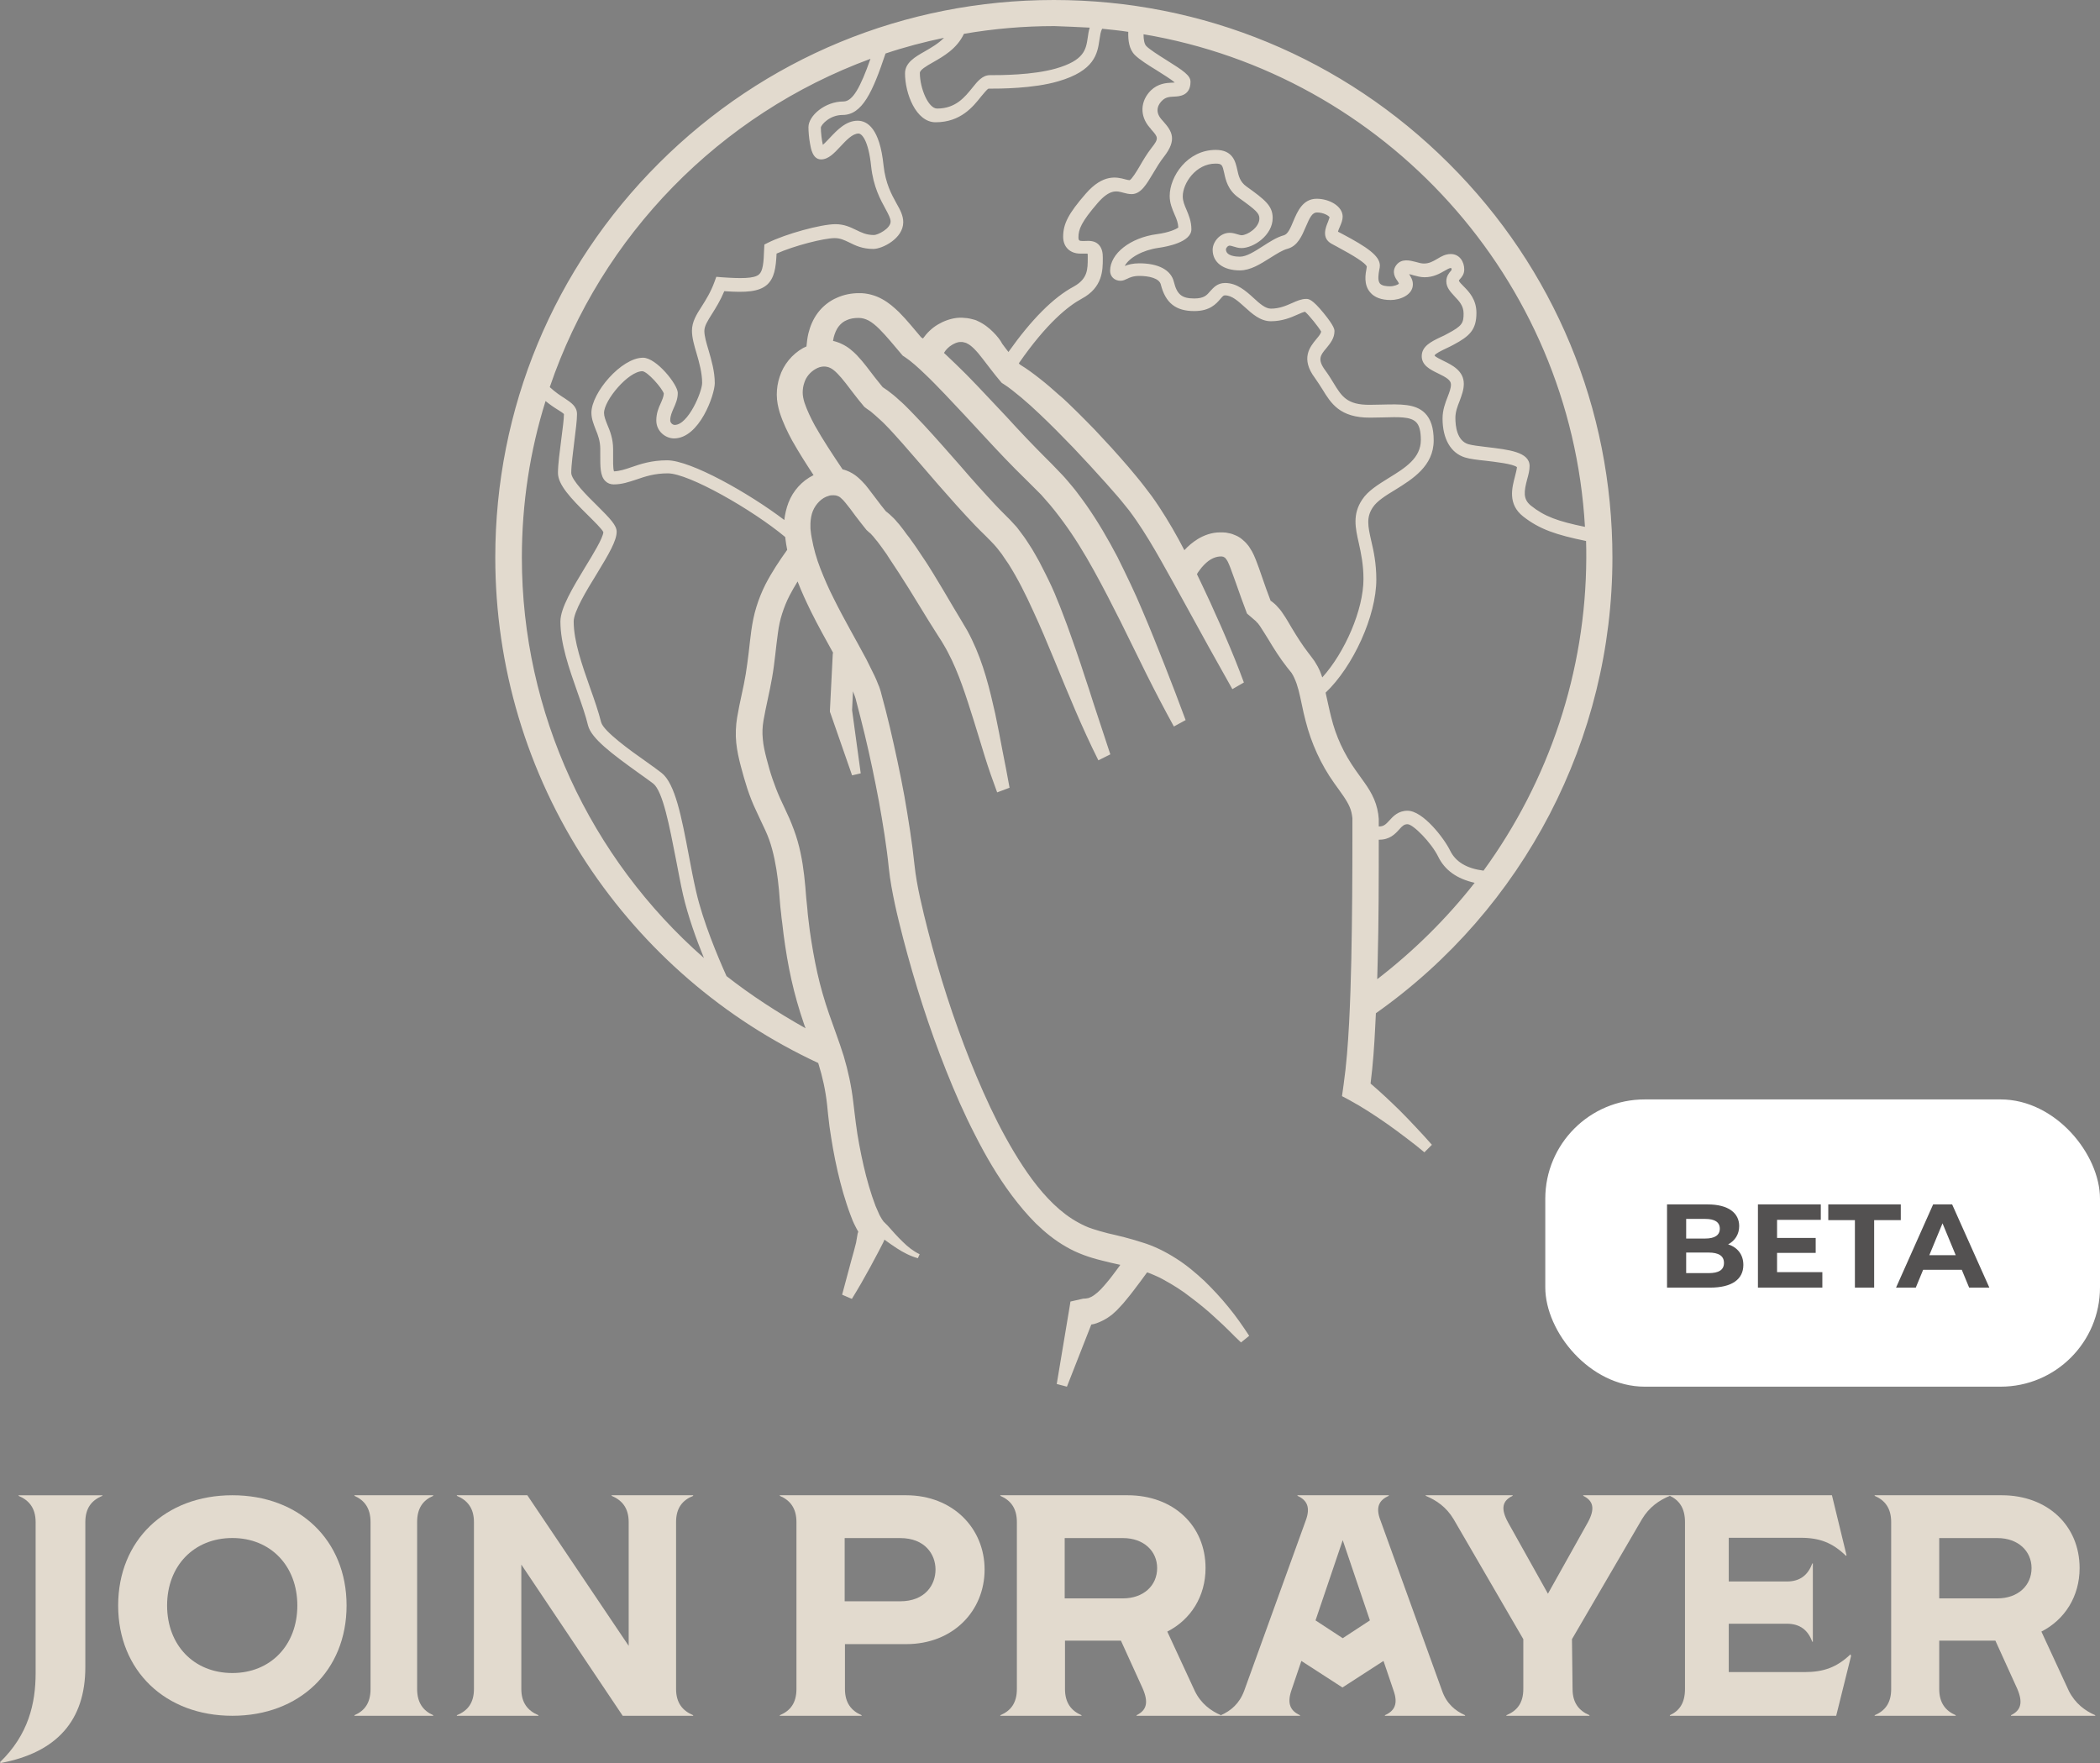 <svg width="212" height="178" viewBox="0 0 212 178" fill="none" xmlns="http://www.w3.org/2000/svg">
    <rect x="0" y="0" width="212" height="178" fill="#808080" stroke="none"/>
    <path d="M86.422 125.469C86.266 126.049 86.132 126.629 85.953 127.21L85.014 130.714L85.998 131.138C86.646 130.089 87.25 129.04 87.831 127.969C88.122 127.433 88.412 126.897 88.703 126.339L89.128 125.513C89.195 125.402 89.24 125.268 89.284 125.156C89.687 125.446 90.089 125.737 90.537 126.027C91.185 126.451 91.923 126.83 92.661 127.031L92.84 126.629C92.191 126.317 91.632 125.871 91.118 125.357C90.604 124.866 90.112 124.308 89.62 123.75L89.195 123.326C89.106 123.214 88.927 122.946 88.793 122.679C88.658 122.388 88.524 122.076 88.39 121.763C88.144 121.116 87.921 120.446 87.719 119.754C87.317 118.393 87.004 116.964 86.736 115.536C86.601 114.821 86.49 114.107 86.4 113.393C86.355 113.036 86.311 112.679 86.266 112.321L86.132 111.205C85.953 109.665 85.618 108.103 85.17 106.607C84.701 105.112 84.164 103.728 83.695 102.366C83.225 101.004 82.823 99.621 82.51 98.214C82.197 96.808 81.951 95.379 81.749 93.951C81.705 93.594 81.66 93.237 81.615 92.857C81.571 92.5 81.526 92.143 81.504 91.763C81.459 91.406 81.436 91.027 81.392 90.67L81.302 89.554C81.168 88.036 80.967 86.473 80.52 84.911C80.296 84.129 80.005 83.371 79.692 82.634C79.379 81.92 79.044 81.25 78.753 80.603C78.463 79.955 78.217 79.308 77.993 78.661C77.77 78.013 77.568 77.299 77.389 76.607C77.211 75.915 77.054 75.246 77.009 74.621C76.942 73.996 76.965 73.415 77.076 72.746C77.188 72.076 77.345 71.362 77.501 70.625C77.658 69.888 77.814 69.174 77.948 68.393C78.217 66.875 78.329 65.312 78.53 63.929C78.619 63.237 78.753 62.589 78.955 61.964C79.156 61.339 79.402 60.714 79.715 60.112C79.961 59.643 80.229 59.174 80.52 58.705C80.922 59.755 81.392 60.759 81.861 61.719C82.577 63.17 83.359 64.554 84.12 65.938H84.075L83.784 71.696V71.875L83.829 71.987L86.02 78.281L86.892 78.08L86.02 71.696L86.109 69.799C86.244 70.134 86.378 70.469 86.445 70.804C86.736 71.92 87.026 73.036 87.294 74.152C87.831 76.384 88.301 78.638 88.725 80.893C89.128 83.147 89.508 85.424 89.732 87.679C89.866 88.929 90.089 90.089 90.335 91.25C90.581 92.411 90.872 93.549 91.162 94.688C92.348 99.241 93.778 103.728 95.522 108.103C96.394 110.29 97.334 112.455 98.429 114.576C99.502 116.696 100.71 118.772 102.163 120.714C102.901 121.696 103.683 122.634 104.578 123.527C105.472 124.397 106.478 125.223 107.619 125.871C108.759 126.54 110.011 126.964 111.196 127.254C111.867 127.433 112.493 127.567 113.097 127.701C113.074 127.746 113.029 127.79 113.007 127.835C112.582 128.393 112.18 128.973 111.755 129.464C111.33 129.978 110.905 130.446 110.481 130.737C110.279 130.893 110.078 130.982 109.899 131.049C109.72 131.094 109.541 131.116 109.34 131.116L108.066 131.406L107.954 132.098L106.68 139.732L107.708 140L110.168 133.728C110.346 133.705 110.525 133.661 110.704 133.594C111.196 133.415 111.666 133.17 112.023 132.902C112.225 132.768 112.381 132.634 112.538 132.478C112.694 132.344 112.851 132.188 112.985 132.031C113.275 131.741 113.521 131.451 113.767 131.138C114.259 130.558 114.684 129.955 115.131 129.375C115.355 129.062 115.578 128.772 115.802 128.46C115.869 128.482 115.936 128.504 116.003 128.527L116.383 128.683C116.495 128.728 116.629 128.795 116.741 128.839C116.987 128.951 117.233 129.062 117.457 129.196C118.396 129.71 119.335 130.29 120.207 130.982C121.101 131.652 121.973 132.366 122.8 133.147C123.225 133.527 123.65 133.929 124.052 134.33C124.254 134.531 124.455 134.732 124.656 134.933L125.282 135.536L126.109 134.866C125.461 133.884 124.79 132.902 124.03 131.987C123.292 131.071 122.465 130.179 121.593 129.33C120.699 128.504 119.759 127.701 118.686 127.031C117.635 126.362 116.473 125.781 115.265 125.424C114.662 125.223 114.08 125.067 113.499 124.911C112.918 124.754 112.359 124.643 111.822 124.509C111.285 124.375 110.771 124.219 110.279 124.062C109.787 123.906 109.318 123.683 108.871 123.438C107.082 122.478 105.539 120.871 104.22 119.107C102.901 117.321 101.761 115.357 100.732 113.348C99.704 111.317 98.787 109.219 97.937 107.098C96.238 102.835 94.829 98.438 93.689 93.996C93.398 92.879 93.13 91.763 92.884 90.647C92.638 89.531 92.437 88.415 92.325 87.366C92.079 85 91.699 82.679 91.297 80.357C90.872 78.036 90.38 75.759 89.843 73.46C89.575 72.321 89.284 71.183 88.971 70.045C88.949 69.911 88.882 69.732 88.837 69.576C88.793 69.397 88.725 69.263 88.658 69.107C88.547 68.795 88.412 68.504 88.278 68.214C88.01 67.656 87.742 67.121 87.473 66.585C86.355 64.487 85.193 62.5 84.187 60.469C83.672 59.464 83.225 58.438 82.823 57.411C82.42 56.384 82.13 55.335 81.951 54.33L81.884 53.951L81.839 53.571C81.817 53.438 81.817 53.326 81.817 53.192V53.013C81.817 52.946 81.817 52.902 81.817 52.835C81.839 52.388 81.906 51.964 82.062 51.585C82.219 51.205 82.443 50.893 82.711 50.625C82.979 50.357 83.315 50.156 83.65 50.067C83.806 50 83.985 50 84.142 50C84.298 50 84.433 50.022 84.544 50.067C84.656 50.112 84.768 50.156 84.902 50.29C85.036 50.402 85.193 50.558 85.349 50.759C85.662 51.138 86.02 51.607 86.355 52.076C86.713 52.545 87.093 53.036 87.473 53.505L87.742 53.75C87.764 53.772 87.786 53.795 87.831 53.817L87.876 53.862C87.898 53.862 87.898 53.884 87.921 53.906L88.166 54.174C88.256 54.286 88.345 54.397 88.435 54.509L88.569 54.665L88.703 54.844C88.882 55.089 89.061 55.312 89.24 55.58C89.419 55.826 89.597 56.071 89.754 56.339C90.447 57.366 91.118 58.415 91.789 59.487L93.778 62.723C94.114 63.259 94.449 63.795 94.807 64.353C94.897 64.487 94.986 64.621 95.053 64.732L95.277 65.112C95.433 65.357 95.567 65.625 95.701 65.871C96.797 67.946 97.535 70.312 98.295 72.723C98.675 73.929 99.033 75.134 99.413 76.362C99.793 77.589 100.218 78.795 100.665 80L101.917 79.531C101.694 78.259 101.448 77.031 101.202 75.781L100.844 73.906L100.464 72.031C99.905 69.554 99.301 67.031 98.116 64.576C97.96 64.263 97.826 63.973 97.647 63.661L97.132 62.79L96.171 61.183L95.21 59.554L94.226 57.924C93.89 57.388 93.555 56.83 93.197 56.317C93.018 56.049 92.84 55.781 92.661 55.513C92.482 55.245 92.303 54.978 92.102 54.71C91.923 54.442 91.722 54.174 91.52 53.929L91.23 53.527L90.917 53.125L90.76 52.924L90.581 52.723C90.469 52.589 90.358 52.455 90.224 52.321L89.799 51.92C89.776 51.897 89.709 51.853 89.665 51.808L89.53 51.696C89.486 51.674 89.463 51.652 89.419 51.607C89.106 51.228 88.793 50.826 88.48 50.402C88.122 49.955 87.786 49.464 87.362 48.951C87.138 48.705 86.892 48.438 86.579 48.17C86.266 47.902 85.864 47.656 85.439 47.5C85.305 47.455 85.193 47.411 85.059 47.388C84.075 45.915 83.091 44.442 82.264 42.969C81.839 42.188 81.459 41.384 81.213 40.647C81.101 40.29 81.034 39.933 81.034 39.643C81.034 39.308 81.079 38.973 81.191 38.661C81.369 38.058 81.794 37.567 82.331 37.255C82.867 36.942 83.382 36.942 83.806 37.143C84.254 37.344 84.813 37.969 85.372 38.683C85.931 39.397 86.512 40.201 87.16 40.96L87.25 41.071L87.451 41.228L87.898 41.54L88.368 41.942C88.524 42.076 88.681 42.232 88.837 42.366C88.994 42.5 89.15 42.656 89.307 42.812C89.933 43.438 90.514 44.107 91.118 44.777C92.303 46.116 93.488 47.522 94.695 48.906C95.903 50.29 97.132 51.674 98.429 53.036C98.742 53.37 99.1 53.705 99.435 54.04L99.681 54.286C99.771 54.375 99.815 54.442 99.905 54.509L100.33 54.955C100.464 55.089 100.598 55.268 100.732 55.424L101.112 55.915C101.358 56.25 101.582 56.63 101.828 56.964C102.744 58.415 103.549 60.022 104.287 61.652C105.047 63.281 105.74 64.955 106.434 66.629C107.82 70 109.206 73.415 110.883 76.763L112.09 76.161L110.369 70.938C110.1 70.067 109.81 69.196 109.519 68.326C109.228 67.455 108.96 66.585 108.647 65.714C108.334 64.844 108.043 63.973 107.73 63.125C107.574 62.701 107.395 62.255 107.239 61.83C107.082 61.406 106.903 60.96 106.724 60.536C106.389 59.665 105.986 58.817 105.562 57.969C105.338 57.545 105.137 57.12 104.913 56.696C104.667 56.272 104.444 55.848 104.198 55.446C103.929 55.045 103.683 54.62 103.393 54.219L102.946 53.616C102.789 53.415 102.655 53.214 102.476 53.036L101.939 52.455L101.671 52.188L101.448 51.964C101.135 51.652 100.822 51.339 100.531 51.027C99.323 49.732 98.116 48.393 96.931 47.009L95.12 44.955L94.203 43.929L93.264 42.902C92.616 42.232 91.99 41.54 91.297 40.87C91.118 40.714 90.961 40.536 90.76 40.38C90.581 40.223 90.402 40.045 90.201 39.888L89.597 39.42L89.106 39.085C88.569 38.438 88.055 37.768 87.496 37.031C87.205 36.652 86.87 36.25 86.49 35.848C86.087 35.446 85.618 35.022 84.992 34.732C84.902 34.688 84.835 34.665 84.746 34.62L84.5 34.531C84.365 34.487 84.231 34.442 84.097 34.42C84.12 34.286 84.142 34.174 84.164 34.062C84.276 33.638 84.433 33.259 84.656 32.969C84.88 32.679 85.148 32.455 85.483 32.321C85.819 32.165 86.221 32.098 86.668 32.098C87.049 32.098 87.339 32.188 87.697 32.366C88.032 32.545 88.412 32.857 88.77 33.214C89.508 33.951 90.246 34.866 91.006 35.759L91.14 35.915L91.319 36.027C91.968 36.451 92.705 37.12 93.376 37.768C94.069 38.415 94.74 39.13 95.411 39.821C96.752 41.228 98.094 42.679 99.435 44.13C100.777 45.58 102.141 47.031 103.594 48.438L104.131 48.973L104.623 49.464L105.114 49.955C105.271 50.134 105.427 50.312 105.584 50.491C106.21 51.183 106.791 51.942 107.35 52.701C108.468 54.219 109.474 55.87 110.413 57.567C111.353 59.263 112.247 61.005 113.119 62.745L115.735 68.058C116.629 69.844 117.546 71.607 118.507 73.348L119.692 72.701C119.357 71.763 118.977 70.848 118.642 69.911C118.463 69.442 118.284 68.996 118.105 68.527L117.568 67.143C117.211 66.228 116.83 65.312 116.473 64.397C116.115 63.482 115.713 62.567 115.332 61.652C114.572 59.821 113.7 58.036 112.806 56.228C111.867 54.442 110.861 52.701 109.676 51.005C109.385 50.58 109.072 50.179 108.759 49.755C108.446 49.33 108.111 48.951 107.775 48.549C107.596 48.348 107.44 48.147 107.261 47.969L106.724 47.411L106.188 46.853L105.673 46.339C104.31 44.978 102.968 43.571 101.649 42.12C100.285 40.692 98.966 39.241 97.557 37.812C96.842 37.098 96.126 36.406 95.388 35.714C95.366 35.692 95.321 35.67 95.299 35.625C95.5 35.29 95.769 35.022 96.104 34.821C96.238 34.732 96.372 34.688 96.506 34.62C96.641 34.576 96.775 34.531 96.909 34.531C96.976 34.531 97.021 34.531 97.088 34.531C97.155 34.531 97.222 34.531 97.266 34.554C97.334 34.576 97.378 34.576 97.445 34.598C97.49 34.62 97.557 34.62 97.602 34.665C98.049 34.844 98.63 35.469 99.189 36.205C99.748 36.92 100.352 37.745 101 38.505L101.135 38.661L101.313 38.772C101.917 39.152 102.521 39.665 103.125 40.156C103.728 40.67 104.332 41.205 104.913 41.763C106.098 42.88 107.239 44.04 108.356 45.201C109.474 46.384 110.592 47.589 111.666 48.795L112.47 49.71C112.739 50.022 113.007 50.312 113.253 50.625C113.499 50.915 113.745 51.25 113.991 51.54C114.214 51.853 114.46 52.165 114.684 52.5C115.578 53.795 116.406 55.179 117.211 56.607C118.015 58.013 118.798 59.464 119.603 60.915C121.19 63.817 122.778 66.696 124.41 69.576L125.573 68.906C125.282 68.125 124.991 67.344 124.678 66.585C124.365 65.826 124.052 65.045 123.717 64.286L123.225 63.147L122.711 62.009C122.375 61.25 122.04 60.491 121.682 59.755C121.392 59.152 121.123 58.549 120.833 57.969C120.855 57.924 120.9 57.88 120.922 57.812C121.056 57.634 121.19 57.433 121.325 57.277C121.615 56.942 121.928 56.652 122.241 56.473C122.554 56.295 122.845 56.205 123.136 56.183C123.203 56.183 123.292 56.183 123.359 56.183C123.382 56.183 123.404 56.205 123.449 56.205C123.471 56.205 123.516 56.205 123.516 56.228C123.538 56.25 123.583 56.25 123.605 56.272C123.605 56.295 123.628 56.272 123.65 56.295C123.672 56.317 123.672 56.317 123.695 56.339C123.717 56.339 123.739 56.384 123.739 56.406L123.806 56.473C123.851 56.54 123.896 56.607 123.941 56.696C123.985 56.786 124.03 56.875 124.075 56.987L124.209 57.321C124.388 57.79 124.567 58.281 124.745 58.795C125.103 59.821 125.483 60.893 125.886 61.942L126.847 62.768C126.758 62.745 126.802 62.745 126.892 62.835C126.914 62.857 126.937 62.88 126.959 62.902C126.981 62.924 127.026 62.969 127.048 63.013C127.115 63.08 127.16 63.17 127.227 63.259C127.473 63.616 127.742 64.085 128.032 64.531C128.591 65.469 129.195 66.429 129.91 67.344L130.179 67.679L130.358 67.902C130.425 67.969 130.447 68.08 130.514 68.147L130.581 68.281L130.648 68.415C130.738 68.594 130.805 68.795 130.894 69.018C130.961 69.241 131.028 69.464 131.095 69.688C131.341 70.625 131.52 71.741 131.811 72.812C132.37 75.022 133.354 77.188 134.673 79.04C135.321 79.955 135.97 80.781 136.26 81.496C136.417 81.853 136.484 82.21 136.529 82.612V82.768C136.529 82.812 136.529 82.857 136.529 82.946V83.348V84.152C136.529 88.415 136.506 92.679 136.417 96.942C136.372 99.062 136.305 101.183 136.193 103.304C136.081 105.424 135.925 107.522 135.634 109.554L135.478 110.67L136.193 111.049C137.512 111.763 138.809 112.612 140.084 113.504C140.71 113.951 141.358 114.42 141.962 114.888C142.588 115.357 143.214 115.848 143.795 116.339L144.555 115.58C144.019 114.978 143.505 114.397 142.946 113.817C142.409 113.237 141.85 112.656 141.291 112.098C140.352 111.183 139.39 110.268 138.362 109.397C138.608 107.455 138.742 105.558 138.832 103.638C138.854 103.192 138.876 102.746 138.899 102.299C153.857 91.741 162.778 74.576 162.778 56.295C162.778 41.25 156.92 27.12 146.255 16.495C135.612 5.871 121.436 0 106.389 0C91.341 0 77.166 5.848 66.523 16.473C55.88 27.098 50 41.25 50 56.272C50 67.299 53.197 77.991 59.234 87.165C65.025 95.938 73.097 102.902 82.599 107.321C82.599 107.344 82.621 107.366 82.621 107.388C83.046 108.75 83.337 110.089 83.493 111.496L83.605 112.589C83.65 112.969 83.695 113.348 83.739 113.728C83.851 114.487 83.963 115.246 84.097 115.982C84.365 117.478 84.701 118.973 85.126 120.446C85.349 121.183 85.573 121.92 85.864 122.679C85.998 123.058 86.154 123.438 86.355 123.817C86.445 123.996 86.534 124.174 86.646 124.353C86.624 124.42 86.601 124.487 86.579 124.554L86.422 125.469ZM100.263 33.527C99.86 33.125 99.346 32.701 98.698 32.411C98.541 32.321 98.362 32.277 98.183 32.232C98.004 32.188 97.826 32.143 97.647 32.12C97.468 32.098 97.289 32.098 97.11 32.076C96.931 32.076 96.752 32.076 96.573 32.098C95.88 32.188 95.232 32.433 94.673 32.768C94.069 33.125 93.577 33.616 93.175 34.174C93.108 34.13 93.063 34.107 92.996 34.062C92.281 33.237 91.61 32.366 90.738 31.495C90.268 31.049 89.754 30.58 89.061 30.201C88.39 29.821 87.518 29.576 86.713 29.598C85.975 29.598 85.215 29.732 84.477 30.067C83.739 30.38 83.069 30.915 82.577 31.562C82.085 32.21 81.794 32.924 81.615 33.638C81.504 34.085 81.459 34.531 81.414 34.978C81.302 35.022 81.191 35.089 81.079 35.134C79.961 35.759 79.089 36.83 78.709 38.036C78.507 38.638 78.418 39.241 78.418 39.844C78.418 40.513 78.552 41.094 78.709 41.63C79.044 42.679 79.491 43.594 79.961 44.464C80.654 45.692 81.392 46.853 82.13 47.969C80.945 48.549 80.05 49.576 79.603 50.737C79.379 51.317 79.245 51.92 79.178 52.5C75.623 49.799 69.743 46.473 67.35 46.473C65.785 46.473 64.645 46.853 63.751 47.165C63.102 47.388 62.543 47.567 61.984 47.589C61.873 47.299 61.895 46.495 61.895 45.87C61.895 45.692 61.895 45.513 61.895 45.335C61.895 44.308 61.582 43.505 61.313 42.88C61.135 42.433 60.978 42.031 60.978 41.696C60.978 40.402 63.438 37.478 64.846 37.478C65.361 37.5 66.836 39.174 67.015 39.732C66.993 40.045 66.859 40.357 66.702 40.714C66.478 41.183 66.255 41.741 66.255 42.455C66.255 43.549 67.194 44.263 68.043 44.263C70.615 44.263 72.158 39.844 72.158 38.683C72.158 37.5 71.822 36.362 71.531 35.357C71.308 34.62 71.107 33.929 71.107 33.415C71.107 32.902 71.442 32.388 71.889 31.674C72.269 31.071 72.716 30.357 73.119 29.397C75.31 29.554 76.607 29.464 77.434 28.75C78.172 28.08 78.329 27.054 78.396 25.603C80.184 24.799 83.203 24.04 84.254 24.04C84.835 24.04 85.237 24.241 85.752 24.487C86.378 24.799 87.071 25.134 88.166 25.134C89.061 25.134 91.185 24.085 91.185 22.433C91.185 21.763 90.872 21.183 90.492 20.513C90 19.62 89.396 18.527 89.195 16.696C88.815 12.969 87.563 12.188 86.579 12.188C85.394 12.188 84.5 13.147 83.762 13.929C83.561 14.13 83.292 14.442 83.069 14.62C82.957 14.152 82.867 13.37 82.867 12.88C82.912 12.567 83.784 11.607 85.059 11.607C87.049 11.607 88.099 9.286 89.396 5.402C91.319 4.754 93.287 4.241 95.299 3.817C94.74 4.397 94.025 4.799 93.376 5.179C92.392 5.737 91.364 6.317 91.364 7.411C91.364 9.42 92.459 12.344 94.449 12.344C96.976 12.344 98.228 10.781 99.055 9.732C99.301 9.442 99.659 8.996 99.793 8.951C100.911 8.951 104.287 8.951 106.814 8.214C110.525 7.143 110.794 5.402 110.995 3.996C111.062 3.571 111.107 3.192 111.263 2.902C112.157 2.991 113.029 3.08 113.901 3.214C113.879 4.062 113.969 4.955 114.572 5.558C115.019 6.004 115.891 6.562 116.808 7.121C117.412 7.5 118.261 8.036 118.597 8.326C118.507 8.348 118.351 8.348 118.261 8.348C117.725 8.371 116.898 8.438 116.182 9.129C115.109 10.201 115.042 11.696 116.048 12.857C116.115 12.924 116.182 13.013 116.227 13.08C116.92 13.862 117.009 13.973 116.249 14.933C115.78 15.536 115.399 16.183 115.064 16.763C114.751 17.299 114.259 18.103 114.036 18.192C113.924 18.192 113.767 18.147 113.588 18.103C112.761 17.88 111.375 17.522 109.609 19.554C107.865 21.562 107.328 22.589 107.328 23.906C107.328 24.933 108.021 25.603 109.05 25.603C109.161 25.603 109.273 25.603 109.385 25.603C109.519 25.603 109.676 25.603 109.787 25.603C109.81 25.647 109.81 25.737 109.81 25.915V26.049C109.81 27.188 109.81 28.147 108.401 28.929C106.322 30.045 104.131 32.255 101.805 35.536C101.604 35.268 101.381 35 101.179 34.71C101 34.353 100.665 33.929 100.263 33.527ZM139.033 98.862C139.055 98.304 139.055 97.746 139.077 97.188C139.189 93.036 139.189 88.906 139.189 84.777C140.285 84.799 140.844 84.196 141.246 83.75C141.582 83.371 141.761 83.214 142.096 83.214C142.655 83.214 144.488 85.067 145.181 86.473C145.852 87.857 147.082 88.728 148.871 89.129C146.053 92.723 142.744 96.004 139.033 98.862ZM149.765 87.902C148.043 87.679 146.948 87.009 146.389 85.871C145.807 84.665 143.661 81.853 142.096 81.853C141.157 81.853 140.643 82.411 140.262 82.835C139.927 83.192 139.703 83.46 139.189 83.438V83.147C139.189 83.08 139.189 82.991 139.189 82.924V82.679C139.145 82.009 138.988 81.317 138.72 80.692C138.451 80.067 138.116 79.531 137.781 79.062L136.842 77.746C135.679 76.094 134.852 74.33 134.382 72.388C134.181 71.607 134.024 70.804 133.823 69.933C136.596 67.299 138.943 62.188 138.943 58.505C138.943 56.897 138.675 55.625 138.429 54.598C138.094 53.125 137.915 52.232 138.586 51.228C139.01 50.58 139.905 50.022 140.866 49.442C142.588 48.37 144.734 47.054 144.734 44.464C144.734 43.192 144.444 42.299 143.84 41.696C142.878 40.759 141.403 40.804 139.525 40.848C139.122 40.848 138.72 40.87 138.295 40.87C135.97 40.893 135.433 40 134.606 38.638C134.36 38.237 134.114 37.835 133.801 37.411C132.951 36.272 133.309 35.848 133.913 35.134C134.293 34.665 134.717 34.152 134.717 33.438C134.717 33.281 134.717 32.946 133.622 31.607C132.459 30.179 132.102 30.179 131.856 30.179C131.386 30.179 130.917 30.38 130.425 30.603C129.821 30.87 129.15 31.161 128.301 31.161C127.742 31.161 127.16 30.647 126.557 30.089C125.774 29.375 124.88 28.571 123.672 28.571C122.89 28.571 122.487 29.062 122.174 29.397C121.839 29.799 121.548 30.134 120.564 30.134C119.312 30.134 118.82 29.732 118.507 28.46C118.217 27.255 116.942 26.585 115.019 26.585C114.349 26.585 113.879 26.719 113.544 26.853C113.991 26.005 115.377 25.245 116.965 25.022C117.747 24.911 120.274 24.464 120.274 23.147C120.274 22.344 120.005 21.719 119.782 21.183C119.581 20.714 119.402 20.312 119.402 19.821C119.402 18.505 120.721 16.518 122.711 16.518C123.359 16.518 123.404 16.652 123.583 17.455C123.739 18.192 123.963 19.196 125.036 19.955C126.825 21.228 127.138 21.54 127.138 22.054C127.138 22.969 125.93 23.75 125.327 23.75C125.237 23.75 125.103 23.705 124.947 23.661C124.723 23.594 124.455 23.505 124.142 23.505C123.158 23.505 122.42 24.42 122.42 25.223C122.42 26.495 123.493 27.299 125.17 27.299C126.244 27.299 127.25 26.652 128.211 26.049C128.859 25.647 129.463 25.245 130 25.112C131.006 24.821 131.431 23.817 131.811 22.924C132.236 21.92 132.482 21.451 132.951 21.451C133.622 21.451 134.159 21.786 134.226 21.942C134.203 22.031 134.114 22.255 134.069 22.388C133.846 22.924 133.376 24.018 134.404 24.598C134.539 24.665 134.717 24.777 134.941 24.888C136.774 25.87 137.803 26.54 137.982 26.897C137.982 26.942 137.96 27.031 137.96 27.076C137.848 27.656 137.646 28.728 138.317 29.509C138.742 30.022 139.435 30.29 140.397 30.29C141.313 30.29 142.633 29.799 142.633 28.705C142.633 28.259 142.409 27.924 142.252 27.679C142.387 27.701 142.543 27.745 142.677 27.79C143.013 27.88 143.415 27.991 143.818 27.991C144.712 27.991 145.36 27.612 145.83 27.344C146.098 27.188 146.322 27.054 146.501 27.054C146.523 27.098 146.545 27.188 146.545 27.255C146.523 27.277 146.478 27.321 146.456 27.366C146.299 27.545 146.009 27.88 146.009 28.393C146.009 29.04 146.434 29.464 146.836 29.911C147.305 30.402 147.753 30.87 147.753 31.652C147.753 32.612 147.619 32.902 146.143 33.683C145.919 33.817 145.673 33.929 145.427 34.04C144.488 34.487 143.527 34.955 143.527 35.96C143.527 36.897 144.399 37.321 145.181 37.701C145.964 38.08 146.478 38.37 146.478 38.817C146.478 39.196 146.322 39.598 146.143 40.067C145.897 40.692 145.629 41.406 145.629 42.255C145.629 44.308 146.456 45.737 147.887 46.183C148.379 46.339 149.139 46.429 149.989 46.518C150.905 46.63 152.761 46.83 153.141 47.165C153.119 47.411 153.029 47.745 152.94 48.103C152.649 49.219 152.18 50.893 153.767 52.143C155.422 53.438 157.076 53.995 160.117 54.62C160.139 55.179 160.139 55.759 160.139 56.339C160.095 67.79 156.383 78.817 149.765 87.902ZM160.005 53.192C157.278 52.634 155.914 52.143 154.55 51.049C153.722 50.38 153.857 49.598 154.17 48.393C154.304 47.924 154.416 47.478 154.416 47.054C154.416 45.625 152.314 45.402 150.078 45.134C149.318 45.045 148.602 44.955 148.222 44.844C147.082 44.487 146.925 43.036 146.925 42.188C146.925 41.585 147.127 41.049 147.35 40.491C147.551 39.933 147.775 39.375 147.775 38.75C147.775 37.433 146.59 36.853 145.718 36.429C145.405 36.272 144.891 36.027 144.824 35.893C144.868 35.714 145.562 35.38 145.986 35.179C146.232 35.067 146.501 34.933 146.747 34.799C148.379 33.929 149.049 33.281 149.049 31.585C149.049 30.245 148.312 29.464 147.753 28.906C147.574 28.728 147.283 28.438 147.283 28.326C147.283 28.304 147.283 28.281 147.395 28.17C147.551 27.991 147.82 27.701 147.82 27.21C147.82 26.429 147.35 25.647 146.456 25.647C145.919 25.647 145.494 25.893 145.092 26.138C144.667 26.384 144.287 26.607 143.75 26.607C143.527 26.607 143.236 26.54 142.946 26.451C142.342 26.295 141.515 26.071 140.978 26.741C140.441 27.433 140.866 28.08 141.067 28.348C141.134 28.438 141.202 28.571 141.224 28.638C141.134 28.75 140.71 28.906 140.33 28.906C139.972 28.906 139.502 28.862 139.301 28.616C139.055 28.304 139.167 27.656 139.234 27.277C139.279 27.098 139.301 26.942 139.301 26.808C139.301 25.826 137.982 24.933 135.545 23.638C135.366 23.549 135.209 23.46 135.075 23.393C135.098 23.259 135.209 23.013 135.276 22.857C135.411 22.545 135.545 22.21 135.545 21.875C135.545 20.804 134.181 20.067 132.929 20.067C131.52 20.067 130.984 21.339 130.559 22.344C130.29 22.991 130.022 23.638 129.62 23.75C128.882 23.951 128.166 24.42 127.473 24.866C126.668 25.38 125.841 25.915 125.17 25.915C124.835 25.915 123.762 25.87 123.762 25.179C123.762 25.045 123.941 24.799 124.142 24.799C124.231 24.799 124.365 24.844 124.522 24.888C124.745 24.955 125.014 25.045 125.327 25.045C126.557 25.045 128.479 23.75 128.479 22.009C128.479 20.781 127.719 20.179 125.819 18.817C125.17 18.348 125.036 17.745 124.902 17.12C124.723 16.317 124.455 15.134 122.733 15.134C119.849 15.134 118.083 17.835 118.083 19.777C118.083 20.536 118.351 21.116 118.574 21.652C118.776 22.098 118.932 22.5 118.955 22.969C118.731 23.147 117.993 23.482 116.808 23.638C114.103 23.995 112.068 25.603 112.068 27.344C112.068 27.924 112.515 28.348 113.119 28.348C113.387 28.348 113.588 28.237 113.79 28.147C114.058 28.013 114.416 27.857 115.019 27.857C115.958 27.857 117.032 28.08 117.188 28.728C117.658 30.58 118.686 31.406 120.564 31.406C122.152 31.406 122.778 30.67 123.203 30.179C123.471 29.866 123.516 29.821 123.672 29.821C124.365 29.821 124.991 30.402 125.662 31.005C126.4 31.674 127.227 32.433 128.301 32.433C129.441 32.433 130.335 32.054 130.984 31.763C131.274 31.63 131.543 31.518 131.744 31.473C132.146 31.808 133.13 33.036 133.376 33.482C133.331 33.705 133.13 33.951 132.884 34.241C132.236 35.022 131.274 36.205 132.75 38.17C133.018 38.549 133.264 38.929 133.488 39.286C134.36 40.714 135.254 42.188 138.34 42.165C138.787 42.165 139.212 42.143 139.614 42.143C141.179 42.098 142.387 42.054 142.946 42.612C143.281 42.924 143.437 43.527 143.437 44.42C143.437 46.25 141.872 47.232 140.195 48.259C139.122 48.929 138.094 49.554 137.512 50.446C136.529 51.92 136.819 53.281 137.177 54.844C137.401 55.848 137.646 57.009 137.646 58.46C137.646 61.562 135.768 65.871 133.488 68.393C133.376 68.103 133.287 67.79 133.13 67.5L133.018 67.277L132.884 67.054C132.795 66.92 132.728 66.763 132.616 66.629L132.303 66.205L132.079 65.915C131.475 65.134 130.939 64.286 130.402 63.393C130.134 62.946 129.866 62.455 129.508 61.942C129.418 61.808 129.329 61.674 129.217 61.54C129.15 61.473 129.105 61.406 129.038 61.339L128.837 61.116C128.77 61.049 128.681 60.96 128.591 60.893L128.457 60.781C128.412 60.737 128.345 60.714 128.301 60.67C128.301 60.67 128.301 60.67 128.278 60.67C127.965 59.844 127.652 58.995 127.361 58.125C127.183 57.612 127.004 57.076 126.78 56.518L126.601 56.094C126.534 55.938 126.445 55.781 126.378 55.647C126.288 55.491 126.176 55.335 126.087 55.179C126.02 55.089 125.953 55 125.886 54.933C125.819 54.844 125.752 54.777 125.662 54.688C125.483 54.531 125.327 54.375 125.103 54.241C124.902 54.107 124.656 54.018 124.432 53.929C124.321 53.884 124.209 53.862 124.097 53.839C123.985 53.817 123.873 53.795 123.762 53.772C123.56 53.75 123.359 53.75 123.158 53.75C122.331 53.75 121.548 54.04 120.922 54.42C120.386 54.755 119.938 55.134 119.558 55.558V55.536C118.798 54.062 117.948 52.589 117.009 51.161C116.786 50.804 116.517 50.446 116.271 50.089C116.003 49.755 115.757 49.397 115.489 49.062L115.086 48.549L114.684 48.058L113.879 47.098C113.342 46.473 112.784 45.848 112.225 45.223C111.666 44.62 111.084 43.995 110.525 43.393C109.944 42.79 109.363 42.21 108.759 41.607L107.865 40.737C107.552 40.446 107.261 40.156 106.925 39.888C106.299 39.33 105.673 38.772 104.98 38.237C104.354 37.745 103.706 37.255 102.968 36.808C102.923 36.763 102.879 36.719 102.856 36.674C105.673 32.612 107.842 30.893 109.206 30.156C111.33 29.018 111.33 27.255 111.33 26.116V25.982C111.33 25.603 111.285 25.067 110.905 24.688C110.503 24.286 109.966 24.308 109.519 24.33C109.43 24.33 109.34 24.33 109.251 24.33C108.983 24.33 108.871 24.286 108.871 23.973C108.871 23.147 109.161 22.411 110.816 20.491C112.046 19.085 112.716 19.263 113.432 19.464C113.678 19.531 113.946 19.598 114.237 19.598C115.176 19.598 115.735 18.616 116.406 17.5C116.719 16.964 117.099 16.339 117.501 15.826C118.843 14.107 118.328 13.259 117.434 12.255C117.367 12.188 117.322 12.12 117.255 12.054C116.473 11.161 117.032 10.424 117.322 10.156C117.68 9.799 118.06 9.777 118.53 9.754C119.066 9.732 120.184 9.665 120.184 8.259C120.184 7.612 119.469 7.143 117.725 6.049C116.942 5.558 116.07 5 115.735 4.665C115.511 4.442 115.444 3.973 115.444 3.46C139.748 7.545 158.574 28.08 160.005 53.192ZM110.011 2.79C109.899 3.125 109.855 3.482 109.81 3.795C109.631 5.022 109.452 6.094 106.59 6.92C104.242 7.589 101 7.589 99.927 7.589C99.189 7.589 98.675 8.214 98.161 8.862C97.401 9.799 96.484 10.96 94.606 10.96C93.712 10.96 92.862 8.906 92.862 7.366C92.862 7.054 93.51 6.674 94.181 6.295C95.232 5.692 96.596 4.933 97.311 3.415C100.285 2.902 103.326 2.634 106.434 2.634C107.619 2.679 108.826 2.723 110.011 2.79ZM52.683 56.295C52.683 50.804 53.51 45.491 55.075 40.491C55.545 40.87 55.97 41.161 56.305 41.362C56.574 41.518 56.886 41.741 56.931 41.808C56.931 42.321 56.797 43.304 56.663 44.353C56.506 45.603 56.328 46.875 56.328 47.745C56.328 48.929 57.58 50.268 59.346 52.009C59.95 52.612 60.777 53.415 60.911 53.728C60.866 54.33 59.883 55.938 59.078 57.255C57.848 59.286 56.574 61.384 56.574 62.745C56.574 64.978 57.446 67.478 58.295 69.888C58.72 71.094 59.122 72.232 59.368 73.259C59.704 74.554 61.761 76.094 64.399 77.991C65.025 78.438 65.562 78.817 65.942 79.107C66.926 79.888 67.596 83.482 68.222 86.674C68.468 87.902 68.692 89.196 68.96 90.357C69.452 92.478 70.279 94.799 71.062 96.719C59.592 86.652 52.683 71.987 52.683 56.295ZM73.343 98.549C72.471 96.607 70.973 93.058 70.279 90.022C70.011 88.862 69.765 87.589 69.542 86.384C68.804 82.478 68.155 79.107 66.791 78.036C66.389 77.723 65.83 77.321 65.204 76.875C63.706 75.826 60.934 73.839 60.688 72.924C60.419 71.853 60.017 70.692 59.57 69.442C58.765 67.143 57.915 64.754 57.915 62.745C57.915 61.763 59.19 59.643 60.24 57.946C61.492 55.893 62.253 54.576 62.253 53.683C62.253 53.036 61.604 52.366 60.285 51.049C59.301 50.089 57.669 48.46 57.669 47.745C57.669 46.964 57.848 45.67 57.982 44.531C58.116 43.46 58.25 42.433 58.25 41.808C58.25 41.027 57.647 40.647 57.021 40.223C56.596 39.955 56.082 39.62 55.5 39.085C60.71 23.75 72.694 11.518 87.876 5.938C86.87 8.795 86.087 10.245 85.148 10.245C83.27 10.245 81.615 11.696 81.615 12.835C81.615 13.214 81.66 13.906 81.772 14.487C81.861 15 82.04 16.094 82.89 16.094C83.628 16.094 84.209 15.469 84.835 14.799C85.416 14.174 86.065 13.482 86.668 13.482C87.004 13.482 87.675 14.174 87.943 16.786C88.166 18.862 88.882 20.156 89.396 21.094C89.687 21.63 89.91 22.054 89.91 22.366C89.91 23.08 88.614 23.728 88.234 23.728C87.451 23.728 86.981 23.482 86.422 23.214C85.864 22.946 85.237 22.634 84.343 22.634C82.89 22.634 79.312 23.616 77.524 24.509L77.166 24.688L77.144 25.089C77.099 26.562 77.009 27.366 76.629 27.701C76.137 28.147 74.751 28.125 72.828 27.991L72.314 27.946L72.135 28.438C71.755 29.487 71.263 30.268 70.838 30.938C70.302 31.763 69.855 32.5 69.855 33.393C69.855 34.085 70.078 34.866 70.324 35.692C70.593 36.607 70.883 37.656 70.883 38.661C70.883 39.554 69.475 42.902 68.111 42.902C67.932 42.902 67.663 42.723 67.663 42.433C67.663 41.987 67.82 41.652 67.999 41.228C68.2 40.781 68.424 40.29 68.424 39.665C68.424 38.839 66.277 36.116 64.913 36.116C62.722 36.116 59.704 39.665 59.704 41.674C59.704 42.277 59.927 42.812 60.129 43.348C60.374 43.929 60.598 44.554 60.598 45.312C60.598 45.491 60.598 45.67 60.598 45.848C60.598 47.12 60.576 48.036 61.112 48.571C61.336 48.795 61.627 48.906 61.962 48.906C62.789 48.906 63.482 48.661 64.243 48.415C65.137 48.103 66.076 47.79 67.418 47.79C69.542 47.79 75.981 51.473 79.268 54.219L79.29 54.397L79.357 54.888C79.402 55.089 79.424 55.312 79.469 55.513C78.686 56.607 77.926 57.745 77.278 58.995C76.92 59.71 76.607 60.469 76.361 61.272C76.115 62.054 75.959 62.88 75.847 63.661C75.735 64.442 75.668 65.179 75.579 65.915C75.489 66.629 75.4 67.344 75.288 68.036C75.176 68.728 75.019 69.464 74.863 70.179C74.707 70.893 74.55 71.629 74.416 72.433C74.282 73.237 74.237 74.152 74.326 75C74.416 75.848 74.595 76.629 74.796 77.388C74.997 78.147 75.198 78.862 75.444 79.621C75.69 80.357 75.981 81.116 76.316 81.808C76.629 82.522 76.965 83.17 77.255 83.817C77.546 84.442 77.77 85.067 77.948 85.737C78.306 87.054 78.507 88.46 78.642 89.888L78.731 91.004C78.753 91.384 78.798 91.763 78.843 92.121C78.888 92.5 78.91 92.879 78.977 93.259C79.022 93.638 79.066 94.018 79.111 94.397C79.312 95.893 79.558 97.411 79.894 98.906C80.229 100.402 80.654 101.897 81.146 103.326C81.191 103.482 81.258 103.638 81.325 103.817C78.507 102.232 75.824 100.491 73.343 98.549Z" fill="#E2DACE"/>
    <rect x="156" y="111" width="56" height="29" rx="10.03" fill="white"/>
    <path d="M174.459 125.632C175.143 125.272 175.575 124.624 175.575 123.784C175.575 122.476 174.495 121.6 172.395 121.6H168.291V130H172.635C174.843 130 175.995 129.16 175.995 127.708C175.995 126.652 175.395 125.932 174.459 125.632ZM172.155 123.064C173.103 123.064 173.619 123.388 173.619 124.048C173.619 124.708 173.103 125.044 172.155 125.044H170.223V123.064H172.155ZM172.491 128.536H170.223V126.46H172.491C173.499 126.46 174.039 126.796 174.039 127.504C174.039 128.224 173.499 128.536 172.491 128.536ZM179.399 128.44V126.496H183.299V124.984H179.399V123.16H183.815V121.6H177.467V130H183.971V128.44H179.399ZM187.257 130H189.201V123.184H191.889V121.6H184.569V123.184H187.257V130ZM198.79 130H200.83L197.074 121.6H195.154L191.41 130H193.402L194.146 128.2H198.046L198.79 130ZM194.77 126.724L196.102 123.508L197.434 126.724H194.77Z" fill="#535151"/>
    <path d="M0 177.912C2.871 175.137 3.597 171.979 3.597 168.909V153.679C3.597 152.263 2.932 151.466 1.874 151.023V150.964H10.337V151.023C9.249 151.466 8.614 152.263 8.614 153.679V168.319C8.614 173.691 5.743 176.938 0.06 178L0 177.912Z" fill="#E2DACE"/>
    <path d="M11.928 162.095C11.928 155.507 16.693 150.963 23.458 150.963C30.223 150.963 34.988 155.507 34.988 162.095C34.988 168.684 30.223 173.228 23.458 173.228C16.693 173.228 11.928 168.684 11.928 162.095ZM30.017 162.095C30.017 158.091 27.311 155.28 23.458 155.28C19.575 155.28 16.869 158.091 16.869 162.095C16.869 166.1 19.575 168.911 23.458 168.911C27.311 168.911 30.017 166.1 30.017 162.095Z" fill="#E2DACE"/>
    <path d="M35.783 173.169C36.809 172.728 37.407 171.934 37.407 170.522V153.669C37.407 152.257 36.78 151.463 35.783 151.022V150.963H43.734V151.022C42.709 151.463 42.11 152.257 42.11 153.669V170.522C42.11 171.934 42.737 172.728 43.734 173.169V173.228H35.783V173.169Z" fill="#E2DACE"/>
    <path d="M46.121 173.169C47.21 172.728 47.846 171.934 47.846 170.522V153.669C47.846 152.257 47.18 151.463 46.121 151.022V150.963H53.235L63.467 166.169V153.669C63.467 152.257 62.801 151.463 61.742 151.022V150.963H69.976V151.022C68.886 151.463 68.251 152.257 68.251 153.669V170.522C68.251 171.934 68.916 172.728 69.976 173.169V173.228H62.862L52.629 157.963V170.522C52.629 171.934 53.295 172.728 54.355 173.169V173.228H46.121V173.169Z" fill="#E2DACE"/>
    <path d="M99.398 158.463C99.398 162.64 96.213 165.993 91.494 165.993H85.3V170.522C85.3 171.934 85.949 172.728 86.981 173.169V173.228H78.723V173.169C79.785 172.728 80.404 171.934 80.404 170.522V153.669C80.404 152.257 79.755 151.463 78.723 151.022V150.963H91.464C96.213 150.963 99.398 154.316 99.398 158.463ZM94.443 158.463C94.443 156.934 93.381 155.286 90.874 155.286H85.271V161.669H90.874C93.381 161.669 94.443 160.022 94.443 158.463Z" fill="#E2DACE"/>
    <path d="M123.253 173.169V173.228H114.739V173.169C115.763 172.669 115.968 171.875 115.354 170.463L113.159 165.64H107.513V170.522C107.513 171.934 108.156 172.728 109.18 173.169V173.228H100.988V173.169C102.042 172.728 102.656 171.934 102.656 170.522V153.669C102.656 152.257 102.012 151.463 100.988 151.022V150.963H113.832C118.455 150.963 121.703 154.022 121.703 158.316C121.703 161.169 120.211 163.522 117.841 164.728L120.62 170.728C121.235 171.993 122.229 172.728 123.253 173.169ZM107.483 161.375H113.364C115.442 161.375 116.817 160.081 116.817 158.316C116.817 156.61 115.471 155.286 113.364 155.286H107.483V161.375Z" fill="#E2DACE"/>
    <path d="M147.904 173.169V173.228H139.809V173.169C140.817 172.727 141.153 171.991 140.677 170.666L139.668 167.691L135.523 170.371L131.377 167.691L130.368 170.666C129.92 171.991 130.256 172.727 131.237 173.169V173.228H123.253V173.169C124.262 172.727 125.13 171.991 125.606 170.695L131.825 153.496C132.301 152.2 131.965 151.464 130.985 151.022V150.963H140.201V151.022C139.192 151.464 138.856 152.2 139.36 153.496L145.579 170.695C146.027 171.991 146.896 172.727 147.904 173.169ZM138.296 163.597L135.551 155.498L132.806 163.597L135.551 165.394L138.296 163.597Z" fill="#E2DACE"/>
    <path d="M158.754 170.522C158.754 171.934 159.413 172.728 160.461 173.169V173.228H152.075V173.169C153.153 172.728 153.782 171.934 153.782 170.522V165.493L146.743 153.375C146.024 152.169 145.006 151.463 143.928 151.022V150.963H152.704V151.022C151.655 151.522 151.476 152.316 152.254 153.728L156.268 160.904L160.282 153.728C161.06 152.316 160.851 151.522 159.832 151.022V150.963H168.578V151.022C167.5 151.463 166.482 152.169 165.763 153.375L158.694 165.493L158.754 170.522Z" fill="#E2DACE"/>
    <path d="M186.867 167.198L185.368 173.228H168.578V173.169C169.542 172.728 170.104 171.934 170.104 170.522V153.669C170.104 152.257 169.515 151.463 168.578 151.022V150.963H184.939L186.412 157.022L186.359 157.081C184.993 155.757 183.708 155.257 181.78 155.257H174.523V159.669H180.387C181.753 159.669 182.529 158.992 182.958 157.845H183.011V165.757H182.958C182.529 164.61 181.753 163.934 180.387 163.934H174.523V168.816H182.181C184.082 168.816 185.421 168.346 186.814 167.022L186.867 167.198Z" fill="#E2DACE"/>
    <path d="M211.519 173.169V173.228H203.016V173.169C204.038 172.669 204.243 171.875 203.629 170.463L201.438 165.64H195.769V170.522C195.769 171.934 196.412 172.728 197.435 173.169V173.228H189.253V173.169C190.305 172.728 190.919 171.934 190.919 170.522V153.669C190.919 152.257 190.276 151.463 189.253 151.022V150.963H202.081C206.697 150.963 209.941 154.022 209.941 158.316C209.941 161.169 208.451 163.522 206.084 164.728L208.86 170.728C209.502 171.993 210.496 172.728 211.519 173.169ZM195.769 161.375H201.642C203.717 161.375 205.09 160.081 205.09 158.316C205.09 156.61 203.746 155.286 201.642 155.286H195.769V161.375Z" fill="#E2DACE"/>
</svg>
